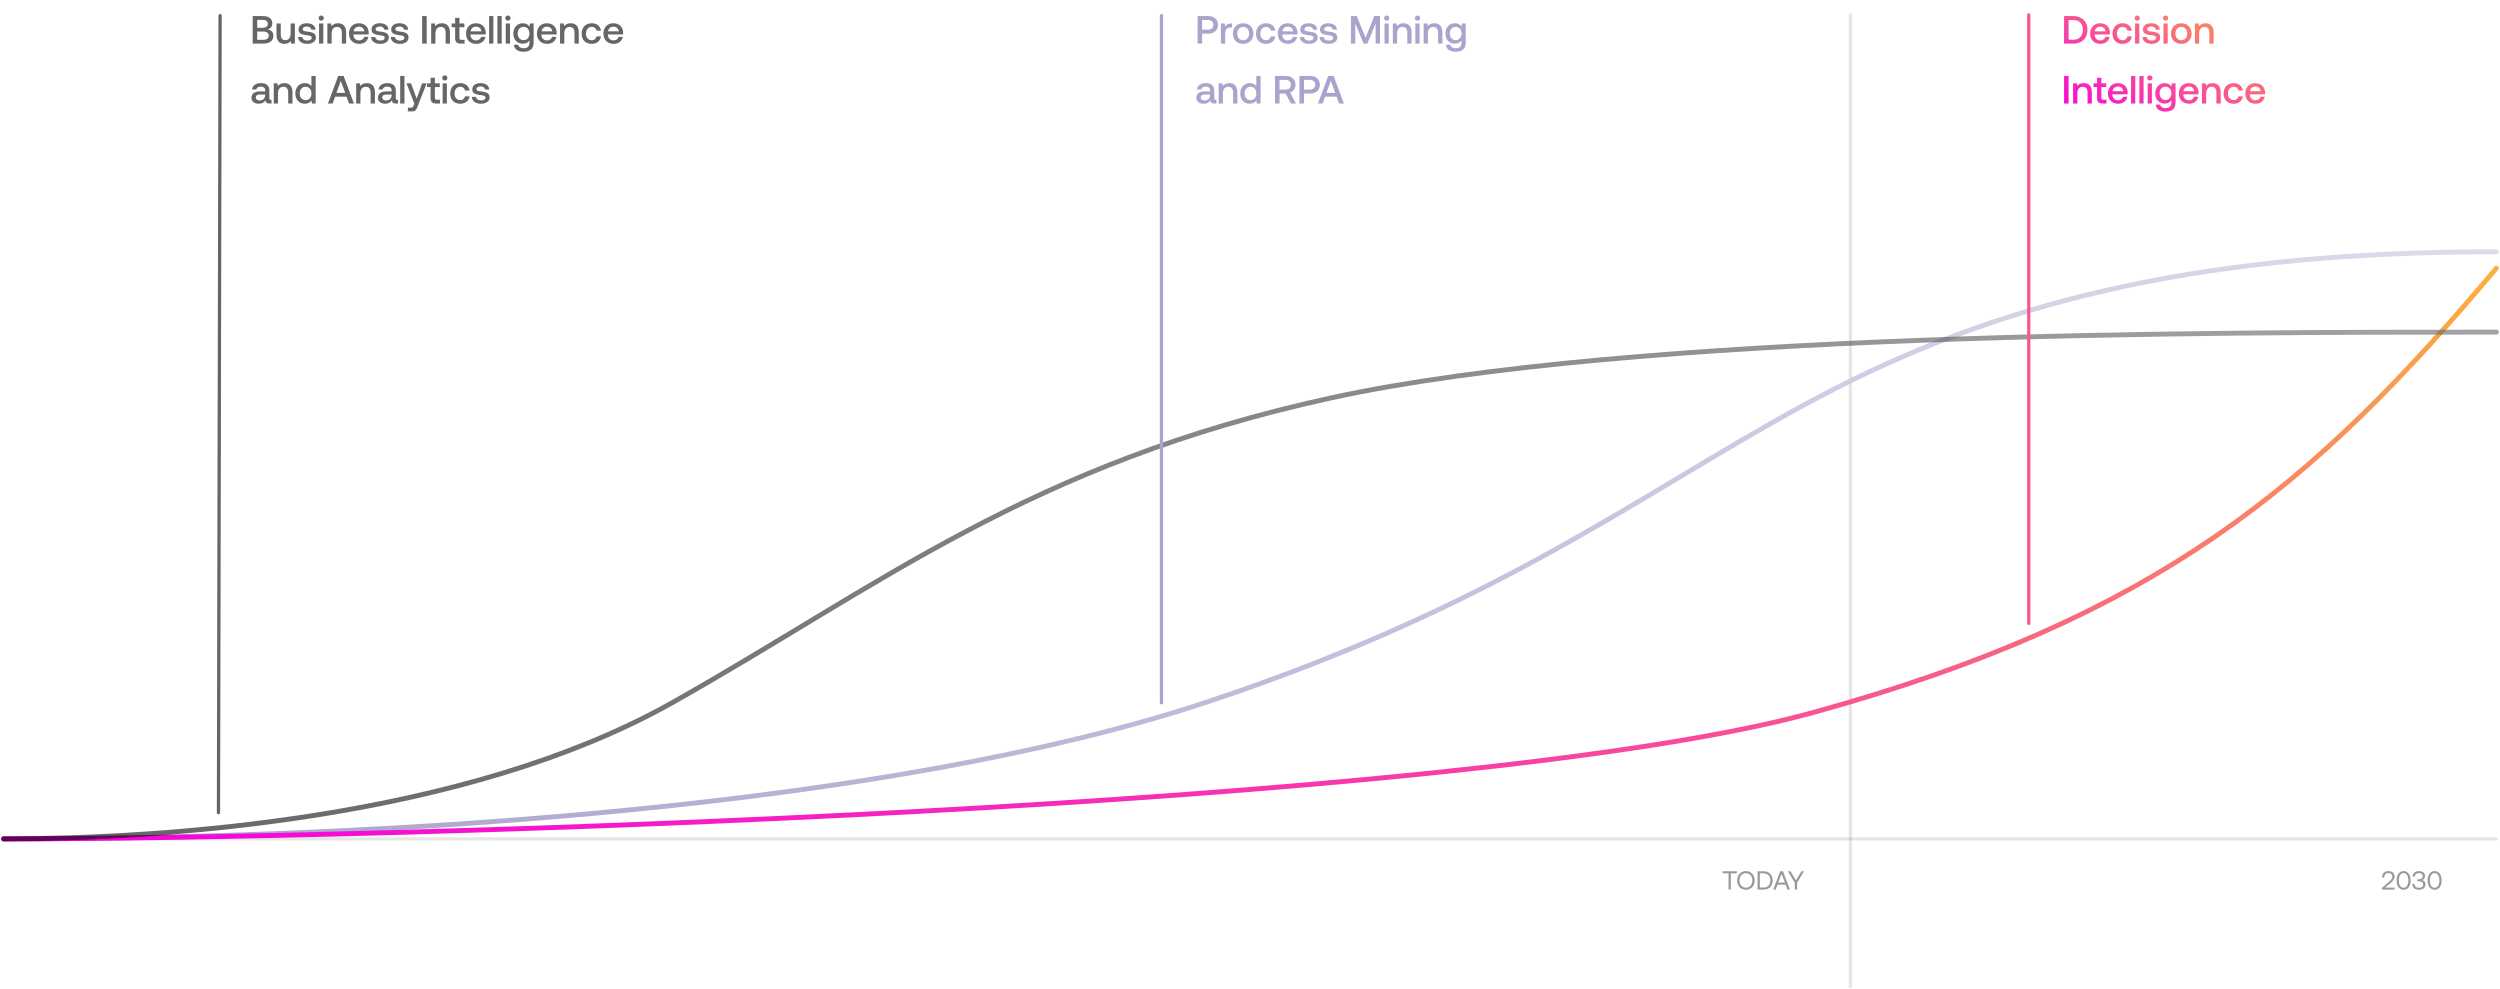 <svg width="1378" height="545" viewBox="0 0 1378 545" fill="none" xmlns="http://www.w3.org/2000/svg">
<path opacity="0.1" d="M1376 462.387L2 462.387" stroke="black" stroke-width="1.808" stroke-linecap="round" stroke-linejoin="round"/>
<path opacity="0.1" d="M1019.93 8.187L1019.93 543.742" stroke="black" stroke-width="1.808" stroke-linecap="round" stroke-linejoin="round"/>
<path opacity="0.4" d="M949.484 481.393V480.236H957.308V481.393H954.025V490.36H952.767V481.393H949.484ZM967.175 485.298C967.175 488.277 965.194 490.447 962.344 490.447C959.495 490.447 957.514 488.277 957.514 485.298C957.514 482.319 959.495 480.149 962.344 480.149C965.194 480.149 967.175 482.319 967.175 485.298ZM958.801 485.298C958.801 487.627 960.233 489.29 962.344 489.29C964.456 489.29 965.888 487.627 965.888 485.298C965.888 482.969 964.456 481.306 962.344 481.306C960.233 481.306 958.801 482.969 958.801 485.298ZM972.005 490.36H968.765V480.236H972.005C975.173 480.236 977.096 482.261 977.096 485.298C977.096 488.321 975.173 490.36 972.005 490.36ZM970.024 481.393V489.203H972.005C974.464 489.203 975.809 487.655 975.809 485.298C975.809 482.926 974.464 481.393 972.005 481.393H970.024ZM978.72 490.36H977.418L981.28 480.236H982.77L986.617 490.36H985.272L984.202 487.627H979.79L978.72 490.36ZM981.989 481.61L980.166 486.484H983.825L981.989 481.61ZM989.287 486.614L985.468 480.236H986.944L989.923 485.255L992.946 480.236H994.363L990.545 486.614V490.36H989.287V486.614Z" fill="black"/>
<path opacity="0.4" d="M1312.99 490.36V489.333L1316.92 485.92C1317.86 485.11 1318.64 484.329 1318.64 483.23C1318.64 481.957 1317.77 481.234 1316.43 481.234C1315.13 481.234 1314.26 482.102 1314.26 483.49V483.678H1313.04V483.418C1313.04 481.509 1314.39 480.149 1316.43 480.149C1318.61 480.149 1319.89 481.349 1319.89 483.172C1319.89 484.69 1318.9 485.645 1317.7 486.672L1314.66 489.246H1319.96V490.36H1312.99ZM1321.03 485.529V485.067C1321.03 482.188 1322.59 480.149 1324.88 480.149C1327.15 480.149 1328.71 482.188 1328.71 485.067V485.529C1328.71 488.552 1327.15 490.447 1324.88 490.447C1322.59 490.447 1321.03 488.552 1321.03 485.529ZM1327.48 485.486V485.11C1327.48 482.709 1326.44 481.263 1324.88 481.263C1323.3 481.263 1322.26 482.709 1322.26 485.11V485.486C1322.26 487.887 1323.3 489.333 1324.88 489.333C1326.44 489.333 1327.48 487.887 1327.48 485.486ZM1335.04 485.095C1335.96 485.269 1336.93 486.007 1336.93 487.554C1336.93 489.275 1335.48 490.447 1333.29 490.447C1331.09 490.447 1329.67 489.246 1329.67 487.236H1330.87C1330.88 488.567 1331.93 489.362 1333.36 489.362C1334.67 489.362 1335.69 488.624 1335.69 487.467C1335.69 486.412 1334.82 485.732 1333.24 485.732H1332.37V484.676H1333.17C1334.67 484.676 1335.43 483.924 1335.43 482.897C1335.43 481.87 1334.5 481.234 1333.29 481.234C1332.01 481.234 1331.09 482 1331.07 483.157H1329.87C1329.89 481.378 1331.27 480.149 1333.27 480.149C1335.35 480.149 1336.67 481.234 1336.67 482.825C1336.67 484.097 1336 484.835 1335.04 485.095ZM1338.13 485.529V485.067C1338.13 482.188 1339.7 480.149 1341.98 480.149C1344.25 480.149 1345.81 482.188 1345.81 485.067V485.529C1345.81 488.552 1344.25 490.447 1341.98 490.447C1339.7 490.447 1338.13 488.552 1338.13 485.529ZM1344.59 485.486V485.11C1344.59 482.709 1343.54 481.263 1341.98 481.263C1340.41 481.263 1339.36 482.709 1339.36 485.11V485.486C1339.36 487.887 1340.41 489.333 1341.98 489.333C1343.54 489.333 1344.59 487.887 1344.59 485.486Z" fill="black"/>
<path d="M2 462.387C217.133 462.387 491.696 444.308 664.04 387.359C836.384 330.411 914.83 263.519 1012.29 213.802C1109.76 164.084 1219.11 138.774 1376 138.774" stroke="url(#paint0_linear_1126_18892)" stroke-width="2.712" stroke-linecap="round"/>
<path d="M2 462.387C206.436 462.387 809.047 445.212 999.22 392.783C1189.39 340.354 1274.97 268.038 1376 147.813" stroke="url(#paint1_linear_1126_18892)" stroke-width="2.712" stroke-linecap="round"/>
<path opacity="0.6" d="M2 462.387C89.955 462.387 256.356 451.54 370.46 387.359C484.564 323.179 567.765 255.383 734.166 219.225C900.567 183.067 1219.11 183.067 1376 183.067" stroke="url(#paint2_linear_1126_18892)" stroke-width="2.712" stroke-linecap="round"/>
<path opacity="0.6" d="M139.277 24.051V8.865H144.853C148.194 8.865 150.103 10.383 150.103 12.878C150.103 14.679 149.083 15.764 147.499 16.198C149.3 16.48 150.689 17.543 150.689 19.712C150.689 22.402 148.714 24.051 145.048 24.051H139.277ZM144.918 10.947H141.772V15.308H144.918C146.632 15.308 147.608 14.484 147.608 13.117C147.608 11.772 146.653 10.947 144.918 10.947ZM145.07 17.369H141.772V21.947H145.07C147.066 21.947 148.129 21.101 148.129 19.691C148.129 18.194 147 17.369 145.07 17.369ZM160.201 18.497V12.943H162.544V24.051H160.483L160.222 22.641C159.528 23.487 158.509 24.181 156.795 24.181C154.43 24.181 152.412 22.923 152.412 19.126V12.943H154.755V18.866C154.755 21.036 155.623 22.142 157.337 22.142C159.116 22.142 160.201 20.797 160.201 18.497ZM164.321 20.385H166.621C166.708 21.535 167.706 22.359 169.398 22.359C170.851 22.359 171.806 21.795 171.806 20.905C171.806 19.712 170.786 19.625 169.072 19.409C166.534 19.105 164.538 18.562 164.538 16.263C164.538 14.158 166.426 12.792 169.094 12.813C171.828 12.813 173.758 14.072 173.91 16.349H171.611C171.48 15.33 170.526 14.614 169.137 14.614C167.749 14.614 166.838 15.178 166.838 16.067C166.838 17.109 167.901 17.239 169.506 17.413C172.044 17.716 174.105 18.237 174.105 20.71C174.105 22.836 172.088 24.181 169.398 24.181C166.426 24.181 164.386 22.793 164.321 20.385ZM177.06 11.381C176.258 11.381 175.628 10.796 175.628 9.971C175.628 9.147 176.258 8.561 177.06 8.561C177.863 8.561 178.492 9.147 178.492 9.971C178.492 10.796 177.863 11.381 177.06 11.381ZM175.867 24.051V12.943H178.21V24.051H175.867ZM186.31 12.813C188.762 12.813 190.779 14.158 190.779 17.868V24.051H188.415V18.063C188.415 15.959 187.525 14.831 185.768 14.831C183.902 14.831 182.796 16.198 182.796 18.454V24.051H180.453V12.943H182.492L182.752 14.397C183.446 13.529 184.509 12.813 186.31 12.813ZM198.043 24.181C194.55 24.181 192.359 21.925 192.359 18.519C192.359 15.091 194.55 12.813 197.826 12.813C201.037 12.813 203.185 14.853 203.25 18.107C203.25 18.389 203.228 18.692 203.185 18.996H194.81V19.148C194.875 21.036 196.069 22.272 197.913 22.272C199.345 22.272 200.386 21.556 200.711 20.32H203.054C202.664 22.511 200.798 24.181 198.043 24.181ZM194.897 17.282H200.82C200.625 15.634 199.475 14.701 197.848 14.701C196.351 14.701 195.071 15.699 194.897 17.282ZM204.549 20.385H206.848C206.935 21.535 207.933 22.359 209.625 22.359C211.079 22.359 212.033 21.795 212.033 20.905C212.033 19.712 211.014 19.625 209.3 19.409C206.762 19.105 204.766 18.562 204.766 16.263C204.766 14.158 206.653 12.792 209.322 12.813C212.055 12.813 213.986 14.072 214.138 16.349H211.838C211.708 15.33 210.753 14.614 209.365 14.614C207.977 14.614 207.065 15.178 207.065 16.067C207.065 17.109 208.128 17.239 209.734 17.413C212.272 17.716 214.333 18.237 214.333 20.71C214.333 22.836 212.316 24.181 209.625 24.181C206.653 24.181 204.614 22.793 204.549 20.385ZM215.405 20.385H217.705C217.792 21.535 218.79 22.359 220.482 22.359C221.936 22.359 222.89 21.795 222.89 20.905C222.89 19.712 221.871 19.625 220.157 19.409C217.618 19.105 215.622 18.562 215.622 16.263C215.622 14.158 217.51 12.792 220.178 12.813C222.912 12.813 224.843 14.072 224.995 16.349H222.695C222.565 15.33 221.61 14.614 220.222 14.614C218.833 14.614 217.922 15.178 217.922 16.067C217.922 17.109 218.985 17.239 220.591 17.413C223.129 17.716 225.19 18.237 225.19 20.71C225.19 22.836 223.172 24.181 220.482 24.181C217.51 24.181 215.471 22.793 215.405 20.385ZM232.687 24.051V8.865H235.181V24.051H232.687ZM243.527 12.813C245.978 12.813 247.996 14.158 247.996 17.868V24.051H245.631V18.063C245.631 15.959 244.742 14.831 242.984 14.831C241.118 14.831 240.012 16.198 240.012 18.454V24.051H237.669V12.943H239.708L239.969 14.397C240.663 13.529 241.726 12.813 243.527 12.813ZM250.875 21.036V15.004H248.944V12.943H250.875V9.841H253.24V12.943H255.952V15.004H253.24V20.797C253.24 21.665 253.543 21.99 254.433 21.99H256.082V24.051H253.912C251.786 24.051 250.875 23.053 250.875 21.036ZM262.557 24.181C259.064 24.181 256.873 21.925 256.873 18.519C256.873 15.091 259.064 12.813 262.34 12.813C265.551 12.813 267.698 14.853 267.764 18.107C267.764 18.389 267.742 18.692 267.698 18.996H259.324V19.148C259.389 21.036 260.583 22.272 262.427 22.272C263.858 22.272 264.9 21.556 265.225 20.32H267.568C267.178 22.511 265.312 24.181 262.557 24.181ZM259.411 17.282H265.334C265.138 15.634 263.989 14.701 262.362 14.701C260.865 14.701 259.585 15.699 259.411 17.282ZM269.604 24.051V8.865H271.947V24.051H269.604ZM274.189 24.051V8.865H276.532V24.051H274.189ZM279.968 11.381C279.165 11.381 278.536 10.796 278.536 9.971C278.536 9.147 279.165 8.561 279.968 8.561C280.771 8.561 281.4 9.147 281.4 9.971C281.4 10.796 280.771 11.381 279.968 11.381ZM278.775 24.051V12.943H281.118V24.051H278.775ZM291.843 14.679L292.103 12.943H294.142V23.596C294.142 26.611 292.45 28.52 288.458 28.52C285.508 28.52 283.447 27.154 283.23 24.659H285.616C285.898 25.895 286.983 26.611 288.632 26.611C290.671 26.611 291.821 25.635 291.821 23.509V22.272C291.084 23.379 289.934 24.095 288.198 24.095C285.183 24.095 282.948 21.99 282.948 18.454C282.948 15.048 285.183 12.813 288.198 12.813C289.934 12.813 291.127 13.573 291.843 14.679ZM288.589 22.12C290.541 22.12 291.821 20.623 291.821 18.497C291.821 16.306 290.541 14.787 288.589 14.787C286.636 14.787 285.356 16.306 285.356 18.454C285.356 20.623 286.636 22.12 288.589 22.12ZM301.65 24.181C298.157 24.181 295.966 21.925 295.966 18.519C295.966 15.091 298.157 12.813 301.433 12.813C304.644 12.813 306.791 14.853 306.856 18.107C306.856 18.389 306.835 18.692 306.791 18.996H298.417V19.148C298.482 21.036 299.675 22.272 301.52 22.272C302.951 22.272 303.993 21.556 304.318 20.32H306.661C306.271 22.511 304.405 24.181 301.65 24.181ZM298.504 17.282H304.427C304.231 15.634 303.082 14.701 301.454 14.701C299.958 14.701 298.678 15.699 298.504 17.282ZM314.554 12.813C317.006 12.813 319.023 14.158 319.023 17.868V24.051H316.658V18.063C316.658 15.959 315.769 14.831 314.012 14.831C312.146 14.831 311.039 16.198 311.039 18.454V24.051H308.696V12.943H310.736L310.996 14.397C311.69 13.529 312.753 12.813 314.554 12.813ZM326.113 24.181C322.751 24.181 320.603 21.99 320.603 18.519C320.603 15.091 322.816 12.813 326.178 12.813C329.042 12.813 330.821 14.397 331.277 16.914H328.825C328.521 15.612 327.588 14.809 326.135 14.809C324.247 14.809 323.011 16.328 323.011 18.519C323.011 20.689 324.247 22.185 326.135 22.185C327.567 22.185 328.521 21.361 328.803 20.081H331.277C330.843 22.598 328.955 24.181 326.113 24.181ZM338.288 24.181C334.795 24.181 332.604 21.925 332.604 18.519C332.604 15.091 334.795 12.813 338.071 12.813C341.281 12.813 343.429 14.853 343.494 18.107C343.494 18.389 343.473 18.692 343.429 18.996H335.055V19.148C335.12 21.036 336.313 22.272 338.157 22.272C339.589 22.272 340.631 21.556 340.956 20.32H343.299C342.909 22.511 341.043 24.181 338.288 24.181ZM335.142 17.282H341.064C340.869 15.634 339.719 14.701 338.092 14.701C336.595 14.701 335.315 15.699 335.142 17.282ZM149.192 55.012H149.669V57.051H148.432C146.914 57.051 146.393 56.379 146.393 55.272C145.655 56.4 144.527 57.181 142.727 57.181C140.297 57.181 138.605 55.988 138.605 53.927C138.605 51.649 140.253 50.369 143.356 50.369H146.154V49.697C146.154 48.46 145.265 47.701 143.725 47.701C142.336 47.701 141.403 48.352 141.23 49.328H138.93C139.169 47.158 141.034 45.813 143.833 45.813C146.784 45.813 148.476 47.223 148.476 49.849V54.296C148.476 54.86 148.714 55.012 149.192 55.012ZM146.154 52.495V52.105H143.247C141.794 52.105 140.991 52.647 140.991 53.775C140.991 54.708 141.772 55.359 143.052 55.359C145.005 55.359 146.133 54.209 146.154 52.495ZM156.749 45.813C159.2 45.813 161.218 47.158 161.218 50.868V57.051H158.853V51.063C158.853 48.959 157.963 47.831 156.206 47.831C154.34 47.831 153.234 49.198 153.234 51.454V57.051H150.891V45.943H152.93L153.191 47.397C153.885 46.529 154.948 45.813 156.749 45.813ZM171.649 47.484V41.865H173.992V57.051H171.952L171.67 55.381C170.955 56.357 169.805 57.181 168.047 57.181C165.032 57.181 162.797 55.055 162.797 51.497C162.797 48.069 165.032 45.813 168.047 45.813C169.74 45.813 170.933 46.508 171.649 47.484ZM168.438 55.207C170.39 55.207 171.67 53.688 171.67 51.541C171.67 49.328 170.39 47.809 168.438 47.809C166.485 47.809 165.205 49.328 165.205 51.497C165.205 53.688 166.485 55.207 168.438 55.207ZM183.329 57.051H180.747L186.431 41.865H189.404L195.066 57.051H192.398L190.966 53.298H184.739L183.329 57.051ZM187.842 44.555L185.434 51.172H190.271L187.842 44.555ZM202.188 45.813C204.639 45.813 206.657 47.158 206.657 50.868V57.051H204.292V51.063C204.292 48.959 203.403 47.831 201.646 47.831C199.78 47.831 198.673 49.198 198.673 51.454V57.051H196.33V45.943H198.37L198.63 47.397C199.324 46.529 200.387 45.813 202.188 45.813ZM218.887 55.012H219.364V57.051H218.128C216.609 57.051 216.088 56.379 216.088 55.272C215.351 56.4 214.222 57.181 212.422 57.181C209.992 57.181 208.3 55.988 208.3 53.927C208.3 51.649 209.949 50.369 213.051 50.369H215.85V49.697C215.85 48.46 214.96 47.701 213.42 47.701C212.031 47.701 211.098 48.352 210.925 49.328H208.625C208.864 47.158 210.73 45.813 213.528 45.813C216.479 45.813 218.171 47.223 218.171 49.849V54.296C218.171 54.86 218.41 55.012 218.887 55.012ZM215.85 52.495V52.105H212.942C211.489 52.105 210.686 52.647 210.686 53.775C210.686 54.708 211.467 55.359 212.747 55.359C214.7 55.359 215.828 54.209 215.85 52.495ZM220.586 57.051V41.865H222.929V57.051H220.586ZM228.383 57.116L224.065 45.943H226.56L229.662 54.383L232.678 45.943H235.173L230.14 58.787C229.446 60.587 228.968 61.39 227.341 61.39H224.825V59.329H226.473C227.385 59.329 227.601 59.112 227.949 58.201L228.383 57.116ZM237.34 54.036V48.004H235.409V45.943H237.34V42.841H239.704V45.943H242.416V48.004H239.704V53.797C239.704 54.665 240.008 54.99 240.897 54.99H242.546V57.051H240.377C238.251 57.051 237.34 56.053 237.34 54.036ZM245.176 44.381C244.373 44.381 243.744 43.796 243.744 42.971C243.744 42.147 244.373 41.561 245.176 41.561C245.978 41.561 246.608 42.147 246.608 42.971C246.608 43.796 245.978 44.381 245.176 44.381ZM243.983 57.051V45.943H246.326V57.051H243.983ZM253.666 57.181C250.304 57.181 248.156 54.99 248.156 51.519C248.156 48.091 250.369 45.813 253.731 45.813C256.595 45.813 258.374 47.397 258.83 49.914H256.378C256.074 48.612 255.142 47.809 253.688 47.809C251.801 47.809 250.564 49.328 250.564 51.519C250.564 53.688 251.801 55.185 253.688 55.185C255.12 55.185 256.074 54.361 256.357 53.081H258.83C258.396 55.598 256.508 57.181 253.666 57.181ZM260.092 53.385H262.391C262.478 54.535 263.476 55.359 265.168 55.359C266.622 55.359 267.576 54.795 267.576 53.905C267.576 52.712 266.557 52.625 264.843 52.408C262.304 52.105 260.309 51.562 260.309 49.263C260.309 47.158 262.196 45.792 264.864 45.813C267.598 45.813 269.529 47.072 269.681 49.349H267.381C267.251 48.33 266.296 47.614 264.908 47.614C263.519 47.614 262.608 48.178 262.608 49.068C262.608 50.109 263.671 50.239 265.277 50.413C267.815 50.716 269.876 51.237 269.876 53.71C269.876 55.836 267.858 57.181 265.168 57.181C262.196 57.181 260.157 55.793 260.092 53.385Z" fill="black"/>
<path d="M1142.88 24.051H1137.71V8.865H1142.88C1147.63 8.865 1150.62 11.924 1150.62 16.436C1150.62 20.949 1147.63 24.051 1142.88 24.051ZM1140.21 11.034V21.882H1142.88C1146.22 21.882 1148.06 19.691 1148.06 16.436C1148.06 13.182 1146.22 11.034 1142.88 11.034H1140.21ZM1157.8 24.181C1154.31 24.181 1152.11 21.925 1152.11 18.519C1152.11 15.091 1154.31 12.813 1157.58 12.813C1160.79 12.813 1162.94 14.853 1163.01 18.107C1163.01 18.389 1162.98 18.692 1162.94 18.996H1154.57V19.148C1154.63 21.036 1155.82 22.272 1157.67 22.272C1159.1 22.272 1160.14 21.556 1160.47 20.32H1162.81C1162.42 22.511 1160.55 24.181 1157.8 24.181ZM1154.65 17.282H1160.58C1160.38 15.634 1159.23 14.701 1157.6 14.701C1156.11 14.701 1154.83 15.699 1154.65 17.282ZM1169.94 24.181C1166.58 24.181 1164.43 21.99 1164.43 18.519C1164.43 15.091 1166.65 12.813 1170.01 12.813C1172.87 12.813 1174.65 14.397 1175.11 16.914H1172.66C1172.35 15.612 1171.42 14.809 1169.97 14.809C1168.08 14.809 1166.84 16.328 1166.84 18.519C1166.84 20.689 1168.08 22.185 1169.97 22.185C1171.4 22.185 1172.35 21.361 1172.63 20.081H1175.11C1174.67 22.598 1172.79 24.181 1169.94 24.181ZM1178.04 11.381C1177.24 11.381 1176.61 10.796 1176.61 9.971C1176.61 9.147 1177.24 8.561 1178.04 8.561C1178.84 8.561 1179.47 9.147 1179.47 9.971C1179.47 10.796 1178.84 11.381 1178.04 11.381ZM1176.85 24.051V12.943H1179.19V24.051H1176.85ZM1180.95 20.385H1183.25C1183.34 21.535 1184.34 22.359 1186.03 22.359C1187.48 22.359 1188.44 21.795 1188.44 20.905C1188.44 19.712 1187.42 19.625 1185.71 19.409C1183.17 19.105 1181.17 18.562 1181.17 16.263C1181.17 14.158 1183.06 12.792 1185.73 12.813C1188.46 12.813 1190.39 14.072 1190.54 16.349H1188.24C1188.11 15.33 1187.16 14.614 1185.77 14.614C1184.38 14.614 1183.47 15.178 1183.47 16.067C1183.47 17.109 1184.53 17.239 1186.14 17.413C1188.68 17.716 1190.74 18.237 1190.74 20.71C1190.74 22.836 1188.72 24.181 1186.03 24.181C1183.06 24.181 1181.02 22.793 1180.95 20.385ZM1193.69 11.381C1192.89 11.381 1192.26 10.796 1192.26 9.971C1192.26 9.147 1192.89 8.561 1193.69 8.561C1194.5 8.561 1195.13 9.147 1195.13 9.971C1195.13 10.796 1194.5 11.381 1193.69 11.381ZM1192.5 24.051V12.943H1194.84V24.051H1192.5ZM1202.34 24.181C1198.95 24.181 1196.67 21.903 1196.67 18.497C1196.67 15.113 1198.95 12.813 1202.34 12.813C1205.72 12.813 1208 15.113 1208 18.497C1208 21.903 1205.72 24.181 1202.34 24.181ZM1202.34 22.185C1204.31 22.185 1205.61 20.645 1205.61 18.497C1205.61 16.349 1204.31 14.809 1202.34 14.809C1200.36 14.809 1199.08 16.349 1199.08 18.497C1199.08 20.645 1200.36 22.185 1202.34 22.185ZM1215.69 12.813C1218.14 12.813 1220.15 14.158 1220.15 17.868V24.051H1217.79V18.063C1217.79 15.959 1216.9 14.831 1215.14 14.831C1213.28 14.831 1212.17 16.198 1212.17 18.454V24.051H1209.83V12.943H1211.87L1212.13 14.397C1212.82 13.529 1213.88 12.813 1215.69 12.813ZM1137.71 57.051V41.865H1140.21V57.051H1137.71ZM1148.55 45.813C1151.01 45.813 1153.02 47.158 1153.02 50.868V57.051H1150.66V51.063C1150.66 48.959 1149.77 47.831 1148.01 47.831C1146.15 47.831 1145.04 49.198 1145.04 51.454V57.051H1142.7V45.943H1144.74L1145 47.397C1145.69 46.529 1146.75 45.813 1148.55 45.813ZM1155.9 54.036V48.004H1153.97V45.943H1155.9V42.841H1158.27V45.943H1160.98V48.004H1158.27V53.797C1158.27 54.665 1158.57 54.99 1159.46 54.99H1161.11V57.051H1158.94C1156.81 57.051 1155.9 56.053 1155.9 54.036ZM1167.58 57.181C1164.09 57.181 1161.9 54.925 1161.9 51.519C1161.9 48.091 1164.09 45.813 1167.37 45.813C1170.58 45.813 1172.73 47.853 1172.79 51.107C1172.79 51.389 1172.77 51.693 1172.73 51.996H1164.35V52.148C1164.42 54.036 1165.61 55.272 1167.45 55.272C1168.89 55.272 1169.93 54.556 1170.25 53.32H1172.6C1172.2 55.511 1170.34 57.181 1167.58 57.181ZM1164.44 50.282H1170.36C1170.17 48.634 1169.02 47.701 1167.39 47.701C1165.89 47.701 1164.61 48.699 1164.44 50.282ZM1174.63 57.051V41.865H1176.97V57.051H1174.63ZM1179.22 57.051V41.865H1181.56V57.051H1179.22ZM1184.99 44.381C1184.19 44.381 1183.56 43.796 1183.56 42.971C1183.56 42.147 1184.19 41.561 1184.99 41.561C1185.8 41.561 1186.43 42.147 1186.43 42.971C1186.43 43.796 1185.8 44.381 1184.99 44.381ZM1183.8 57.051V45.943H1186.14V57.051H1183.8ZM1196.87 47.679L1197.13 45.943H1199.17V56.596C1199.17 59.611 1197.48 61.52 1193.49 61.52C1190.54 61.52 1188.47 60.154 1188.26 57.659H1190.64C1190.93 58.895 1192.01 59.611 1193.66 59.611C1195.7 59.611 1196.85 58.635 1196.85 56.509V55.272C1196.11 56.379 1194.96 57.094 1193.23 57.094C1190.21 57.094 1187.98 54.99 1187.98 51.454C1187.98 48.048 1190.21 45.813 1193.23 45.813C1194.96 45.813 1196.15 46.573 1196.87 47.679ZM1193.62 55.12C1195.57 55.12 1196.85 53.623 1196.85 51.497C1196.85 49.306 1195.57 47.788 1193.62 47.788C1191.66 47.788 1190.38 49.306 1190.38 51.454C1190.38 53.623 1191.66 55.12 1193.62 55.12ZM1206.68 57.181C1203.18 57.181 1200.99 54.925 1200.99 51.519C1200.99 48.091 1203.18 45.813 1206.46 45.813C1209.67 45.813 1211.82 47.853 1211.88 51.107C1211.88 51.389 1211.86 51.693 1211.82 51.996H1203.44V52.148C1203.51 54.036 1204.7 55.272 1206.55 55.272C1207.98 55.272 1209.02 54.556 1209.35 53.32H1211.69C1211.3 55.511 1209.43 57.181 1206.68 57.181ZM1203.53 50.282H1209.45C1209.26 48.634 1208.11 47.701 1206.48 47.701C1204.98 47.701 1203.7 48.699 1203.53 50.282ZM1219.58 45.813C1222.03 45.813 1224.05 47.158 1224.05 50.868V57.051H1221.69V51.063C1221.69 48.959 1220.8 47.831 1219.04 47.831C1217.17 47.831 1216.07 49.198 1216.07 51.454V57.051H1213.72V45.943H1215.76L1216.02 47.397C1216.72 46.529 1217.78 45.813 1219.58 45.813ZM1231.14 57.181C1227.78 57.181 1225.63 54.99 1225.63 51.519C1225.63 48.091 1227.84 45.813 1231.21 45.813C1234.07 45.813 1235.85 47.397 1236.3 49.914H1233.85C1233.55 48.612 1232.62 47.809 1231.16 47.809C1229.27 47.809 1228.04 49.328 1228.04 51.519C1228.04 53.688 1229.27 55.185 1231.16 55.185C1232.59 55.185 1233.55 54.361 1233.83 53.081H1236.3C1235.87 55.598 1233.98 57.181 1231.14 57.181ZM1243.31 57.181C1239.82 57.181 1237.63 54.925 1237.63 51.519C1237.63 48.091 1239.82 45.813 1243.1 45.813C1246.31 45.813 1248.46 47.853 1248.52 51.107C1248.52 51.389 1248.5 51.693 1248.46 51.996H1240.08V52.148C1240.15 54.036 1241.34 55.272 1243.18 55.272C1244.62 55.272 1245.66 54.556 1245.98 53.32H1248.33C1247.94 55.511 1246.07 57.181 1243.31 57.181ZM1240.17 50.282H1246.09C1245.9 48.634 1244.75 47.701 1243.12 47.701C1241.62 47.701 1240.34 48.699 1240.17 50.282Z" fill="url(#paint3_linear_1126_18892)"/>
<path d="M1118.25 8.187L1118.25 343.597" stroke="url(#paint4_linear_1126_18892)" stroke-width="1.808" stroke-linecap="round" stroke-linejoin="round"/>
<path d="M660.106 24.051V8.865H666.094C669.261 8.865 671.344 10.752 671.344 13.703C671.344 16.631 669.261 18.541 666.094 18.541H662.601V24.051H660.106ZM665.899 11.034H662.601V16.371H665.877C667.656 16.371 668.806 15.33 668.806 13.703C668.806 12.054 667.678 11.034 665.899 11.034ZM678.589 12.943H679.11V15.135H678.068C675.986 15.135 675.313 16.762 675.313 18.476V24.051H672.97V12.943H675.053L675.313 14.614C675.877 13.681 676.767 12.943 678.589 12.943ZM685.221 24.181C681.837 24.181 679.559 21.903 679.559 18.497C679.559 15.113 681.837 12.813 685.221 12.813C688.605 12.813 690.883 15.113 690.883 18.497C690.883 21.903 688.605 24.181 685.221 24.181ZM685.221 22.185C687.195 22.185 688.497 20.645 688.497 18.497C688.497 16.349 687.195 14.809 685.221 14.809C683.247 14.809 681.967 16.349 681.967 18.497C681.967 20.645 683.247 22.185 685.221 22.185ZM697.811 24.181C694.449 24.181 692.301 21.99 692.301 18.519C692.301 15.091 694.514 12.813 697.876 12.813C700.74 12.813 702.519 14.397 702.975 16.914H700.523C700.219 15.612 699.287 14.809 697.833 14.809C695.946 14.809 694.709 16.328 694.709 18.519C694.709 20.689 695.946 22.185 697.833 22.185C699.265 22.185 700.219 21.361 700.501 20.081H702.975C702.541 22.598 700.653 24.181 697.811 24.181ZM709.986 24.181C706.493 24.181 704.302 21.925 704.302 18.519C704.302 15.091 706.493 12.813 709.769 12.813C712.98 12.813 715.127 14.853 715.192 18.107C715.192 18.389 715.171 18.692 715.127 18.996H706.753V19.148C706.818 21.036 708.011 22.272 709.855 22.272C711.287 22.272 712.329 21.556 712.654 20.32H714.997C714.607 22.511 712.741 24.181 709.986 24.181ZM706.84 17.282H712.763C712.567 15.634 711.418 14.701 709.79 14.701C708.293 14.701 707.013 15.699 706.84 17.282ZM716.492 20.385H718.791C718.878 21.535 719.876 22.359 721.568 22.359C723.022 22.359 723.976 21.795 723.976 20.905C723.976 19.712 722.957 19.625 721.243 19.409C718.704 19.105 716.708 18.562 716.708 16.263C716.708 14.158 718.596 12.792 721.264 12.813C723.998 12.813 725.929 14.072 726.081 16.349H723.781C723.651 15.33 722.696 14.614 721.308 14.614C719.919 14.614 719.008 15.178 719.008 16.067C719.008 17.109 720.071 17.239 721.677 17.413C724.215 17.716 726.276 18.237 726.276 20.71C726.276 22.836 724.258 24.181 721.568 24.181C718.596 24.181 716.557 22.793 716.492 20.385ZM727.348 20.385H729.648C729.735 21.535 730.733 22.359 732.425 22.359C733.878 22.359 734.833 21.795 734.833 20.905C734.833 19.712 733.813 19.625 732.099 19.409C729.561 19.105 727.565 18.562 727.565 16.263C727.565 14.158 729.453 12.792 732.121 12.813C734.855 12.813 736.785 14.072 736.937 16.349H734.638C734.507 15.33 733.553 14.614 732.164 14.614C730.776 14.614 729.865 15.178 729.865 16.067C729.865 17.109 730.928 17.239 732.533 17.413C735.072 17.716 737.133 18.237 737.133 20.71C737.133 22.836 735.115 24.181 732.425 24.181C729.453 24.181 727.413 22.793 727.348 20.385ZM744.629 24.051V8.865H747.862L752.721 20.819L757.494 8.865H760.662V24.051H758.254V12.878L753.698 24.051H751.593L747.037 12.878V24.051H744.629ZM764.343 11.381C763.54 11.381 762.911 10.796 762.911 9.971C762.911 9.147 763.54 8.561 764.343 8.561C765.146 8.561 765.775 9.147 765.775 9.971C765.775 10.796 765.146 11.381 764.343 11.381ZM763.15 24.051V12.943H765.493V24.051H763.15ZM773.593 12.813C776.044 12.813 778.062 14.158 778.062 17.868V24.051H775.697V18.063C775.697 15.959 774.808 14.831 773.051 14.831C771.185 14.831 770.078 16.198 770.078 18.454V24.051H767.735V12.943H769.775L770.035 14.397C770.729 13.529 771.792 12.813 773.593 12.813ZM781.332 11.381C780.529 11.381 779.9 10.796 779.9 9.971C779.9 9.147 780.529 8.561 781.332 8.561C782.135 8.561 782.764 9.147 782.764 9.971C782.764 10.796 782.135 11.381 781.332 11.381ZM780.139 24.051V12.943H782.482V24.051H780.139ZM790.582 12.813C793.033 12.813 795.051 14.158 795.051 17.868V24.051H792.686V18.063C792.686 15.959 791.797 14.831 790.039 14.831C788.174 14.831 787.067 16.198 787.067 18.454V24.051H784.724V12.943H786.763L787.024 14.397C787.718 13.529 788.781 12.813 790.582 12.813ZM805.61 14.679L805.87 12.943H807.91V23.596C807.91 26.611 806.218 28.52 802.226 28.52C799.275 28.52 797.214 27.154 796.997 24.659H799.384C799.666 25.895 800.751 26.611 802.399 26.611C804.439 26.611 805.588 25.635 805.588 23.509V22.272C804.851 23.379 803.701 24.095 801.965 24.095C798.95 24.095 796.715 21.99 796.715 18.454C796.715 15.048 798.95 12.813 801.965 12.813C803.701 12.813 804.894 13.573 805.61 14.679ZM802.356 22.12C804.308 22.12 805.588 20.623 805.588 18.497C805.588 16.306 804.308 14.787 802.356 14.787C800.403 14.787 799.123 16.306 799.123 18.454C799.123 20.623 800.403 22.12 802.356 22.12ZM670.021 55.012H670.498V57.051H669.261C667.743 57.051 667.222 56.379 667.222 55.272C666.484 56.4 665.356 57.181 663.556 57.181C661.126 57.181 659.434 55.988 659.434 53.927C659.434 51.649 661.082 50.369 664.185 50.369H666.983V49.697C666.983 48.46 666.094 47.701 664.554 47.701C663.165 47.701 662.232 48.352 662.059 49.328H659.759C659.998 47.158 661.864 45.813 664.662 45.813C667.613 45.813 669.305 47.223 669.305 49.849V54.296C669.305 54.86 669.543 55.012 670.021 55.012ZM666.983 52.495V52.105H664.076C662.623 52.105 661.82 52.647 661.82 53.775C661.82 54.708 662.601 55.359 663.881 55.359C665.834 55.359 666.962 54.209 666.983 52.495ZM677.578 45.813C680.029 45.813 682.047 47.158 682.047 50.868V57.051H679.682V51.063C679.682 48.959 678.793 47.831 677.035 47.831C675.17 47.831 674.063 49.198 674.063 51.454V57.051H671.72V45.943H673.759L674.02 47.397C674.714 46.529 675.777 45.813 677.578 45.813ZM692.478 47.484V41.865H694.821V57.051H692.782L692.5 55.381C691.784 56.357 690.634 57.181 688.877 57.181C685.861 57.181 683.626 55.055 683.626 51.497C683.626 48.069 685.861 45.813 688.877 45.813C690.569 45.813 691.762 46.508 692.478 47.484ZM689.267 55.207C691.22 55.207 692.5 53.688 692.5 51.541C692.5 49.328 691.22 47.809 689.267 47.809C687.314 47.809 686.034 49.328 686.034 51.497C686.034 53.688 687.314 55.207 689.267 55.207ZM702.791 57.051V41.865H708.779C711.947 41.865 714.073 43.752 714.073 46.703C714.073 48.742 712.901 50.369 711.122 50.998L714.333 57.051H711.556L708.627 51.541H705.286V57.051H702.791ZM708.584 44.034H705.286V49.371H708.584C710.363 49.371 711.513 48.33 711.513 46.703C711.513 45.076 710.363 44.034 708.584 44.034ZM716.254 57.051V41.865H722.242C725.409 41.865 727.492 43.752 727.492 46.703C727.492 49.632 725.409 51.541 722.242 51.541H718.749V57.051H716.254ZM722.047 44.034H718.749V49.371H722.025C723.804 49.371 724.954 48.33 724.954 46.703C724.954 45.054 723.826 44.034 722.047 44.034ZM729.028 57.051H726.447L732.131 41.865H735.103L740.765 57.051H738.097L736.665 53.298H730.439L729.028 57.051ZM733.541 44.555L731.133 51.172H735.971L733.541 44.555Z" fill="#AAA3CC"/>
<path d="M640.187 8.606L640.187 387.359" stroke="#AAA3CC" stroke-width="1.808" stroke-linecap="round" stroke-linejoin="round"/>
<path opacity="0.6" d="M121.321 8.606L120.417 447.924" stroke="black" stroke-width="1.808" stroke-linecap="round" stroke-linejoin="round"/>
<defs>
<linearGradient id="paint0_linear_1126_18892" x1="1360.73" y1="138.774" x2="366.911" y2="892.636" gradientUnits="userSpaceOnUse">
<stop stop-color="#DDDAEB"/>
<stop offset="1" stop-color="#AAA3CC"/>
</linearGradient>
<linearGradient id="paint1_linear_1126_18892" x1="2" y1="462.107" x2="138.977" y2="-135.652" gradientUnits="userSpaceOnUse">
<stop stop-color="#F500E1"/>
<stop offset="0" stop-color="#F500E1"/>
<stop offset="1" stop-color="#FBB03B"/>
</linearGradient>
<linearGradient id="paint2_linear_1126_18892" x1="1360.73" y1="183.067" x2="477.352" y2="959.415" gradientUnits="userSpaceOnUse">
<stop stop-color="#666666"/>
<stop offset="1"/>
</linearGradient>
<linearGradient id="paint3_linear_1126_18892" x1="1136.33" y1="65.993" x2="1193.84" y2="-32.387" gradientUnits="userSpaceOnUse">
<stop stop-color="#F500E1"/>
<stop offset="0" stop-color="#F500E1"/>
<stop offset="1" stop-color="#FBB03B"/>
</linearGradient>
<linearGradient id="paint4_linear_1126_18892" x1="1118.25" y1="8.485" x2="1118.25" y2="8.485" gradientUnits="userSpaceOnUse">
<stop stop-color="#F500E1"/>
<stop offset="0" stop-color="#F500E1"/>
<stop offset="1" stop-color="#FBB03B"/>
</linearGradient>
</defs>
</svg>
